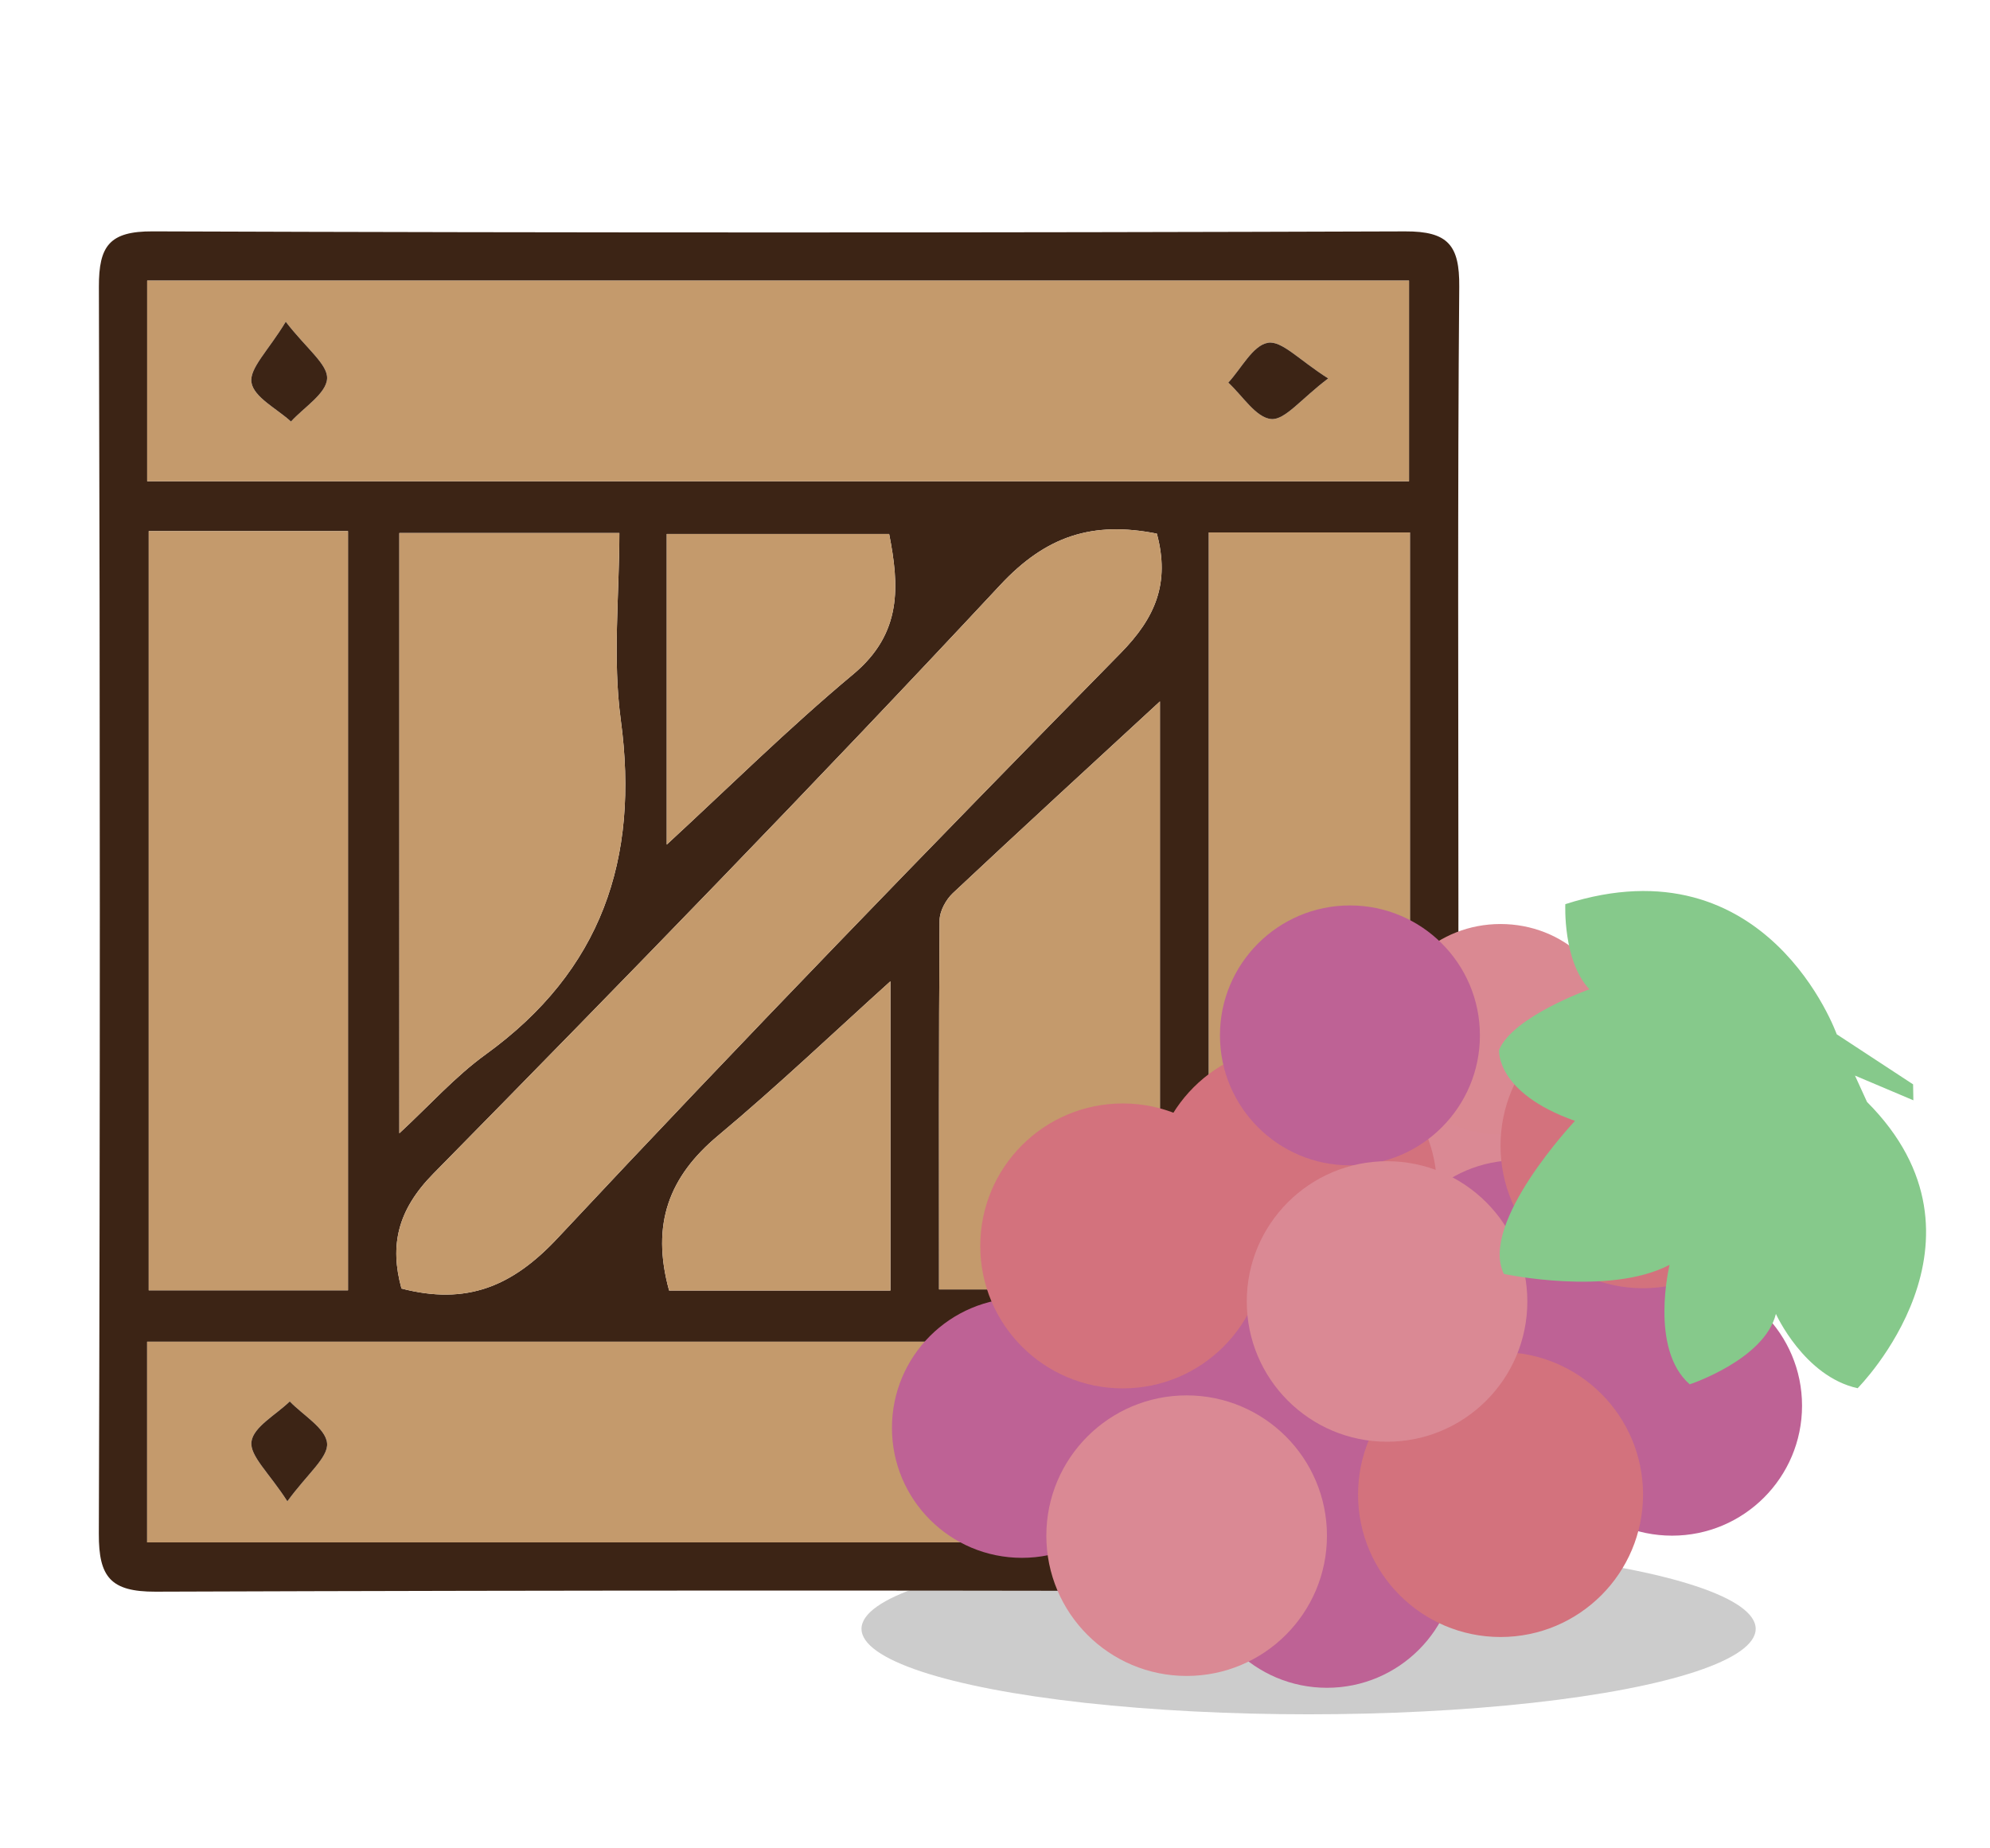 <?xml version="1.0" encoding="utf-8"?>
<!-- Generator: Adobe Illustrator 16.0.0, SVG Export Plug-In . SVG Version: 6.00 Build 0)  -->
<!DOCTYPE svg PUBLIC "-//W3C//DTD SVG 1.1//EN" "http://www.w3.org/Graphics/SVG/1.1/DTD/svg11.dtd">
<svg version="1.1" id="Layer_2" xmlns="http://www.w3.org/2000/svg" xmlns:xlink="http://www.w3.org/1999/xlink" x="0px" y="0px"
	 width="93.667px" height="87px" viewBox="0 0 93.667 87" enable-background="new 0 0 93.667 87" xml:space="preserve">
<ellipse opacity="0.2" cx="61.594" cy="76.68" rx="21.044" ry="4.024"/>
<g>
	<path fill-rule="evenodd" clip-rule="evenodd" fill="#3C2415" d="M68.646,42.968c0,9.743-0.047,19.486,0.039,29.228
		c0.018,2.026-0.533,2.744-2.658,2.735c-19.569-0.072-39.14-0.07-58.708,0c-2.11,0.006-2.674-0.685-2.667-2.724
		C4.715,52.638,4.712,33.069,4.655,13.5c-0.005-1.925,0.498-2.615,2.529-2.608c19.653,0.068,39.305,0.067,58.958,0.001
		c2.018-0.008,2.56,0.655,2.543,2.598C68.603,23.314,68.646,33.141,68.646,42.968z M6.926,72.611c19.996,0,39.677,0,59.399,0
		c0-3.279,0-6.376,0-9.448c-19.907,0-39.592,0-59.399,0C6.926,66.372,6.926,69.409,6.926,72.611z M6.928,22.655
		c19.995,0,39.68,0,59.393,0c0-3.275,0-6.371,0-9.444c-19.911,0-39.593,0-59.393,0C6.928,16.429,6.928,19.465,6.928,22.655z
		 M56.898,60.775c3.257,0,6.303,0,9.466,0c0-11.969,0-23.811,0-35.709c-3.227,0-6.271,0-9.466,0
		C56.898,36.975,56.898,48.752,56.898,60.775z M7.001,25.004c0,12.09,0,23.927,0,35.739c3.257,0,6.301,0,9.379,0
		c0-11.997,0-23.836,0-35.739C13.184,25.004,10.196,25.004,7.001,25.004z M54.452,25.122c-3.04-0.601-5.22,0.109-7.379,2.427
		c-8.743,9.377-17.689,18.564-26.679,27.706c-1.69,1.718-2.055,3.384-1.497,5.405c3.067,0.794,5.216-0.092,7.35-2.374
		c8.701-9.303,17.573-18.447,26.497-27.536C54.385,29.08,55.076,27.453,54.452,25.122z M18.797,53.351
		c1.41-1.303,2.621-2.667,4.062-3.71c5.446-3.939,7.243-9.192,6.361-15.743c-0.392-2.9-0.067-5.896-0.067-8.805
		c-3.697,0-6.985,0-10.356,0C18.797,34.594,18.797,43.937,18.797,53.351z M54.597,33.02c-3.177,2.933-6.477,5.958-9.742,9.021
		c-0.329,0.31-0.625,0.846-0.628,1.28c-0.042,5.792-0.027,11.584-0.027,17.38c3.652,0,7.002,0,10.397,0
		C54.597,51.195,54.597,41.889,54.597,33.02z M31.383,39.76c2.843-2.619,5.705-5.454,8.786-8.026
		c2.31-1.931,2.157-4.171,1.682-6.597c-3.591,0-7.023,0-10.468,0C31.383,30.269,31.383,35.193,31.383,39.76z M31.494,60.753
		c3.474,0,6.912,0,10.416,0c0-5.134,0-10.119,0-14.557c-2.574,2.32-5.269,4.89-8.118,7.272
		C31.513,55.372,30.625,57.606,31.494,60.753z"/>
	<path fill-rule="evenodd" clip-rule="evenodd" fill="#C49A6C" d="M6.926,72.611c0-3.203,0-6.24,0-9.448c19.808,0,39.492,0,59.399,0
		c0,3.072,0,6.169,0,9.448C46.604,72.611,26.922,72.611,6.926,72.611z M59.825,70.677c0.851-1.343,1.769-2.153,1.676-2.82
		c-0.098-0.698-1.169-1.26-1.814-1.883c-0.625,0.657-1.687,1.275-1.746,1.978C57.885,68.625,58.874,69.383,59.825,70.677z
		 M13.526,70.677c0.945-1.299,1.929-2.064,1.869-2.734c-0.063-0.704-1.13-1.316-1.757-1.969c-0.642,0.626-1.707,1.194-1.802,1.893
		C11.746,68.535,12.668,69.339,13.526,70.677z"/>
	<path fill-rule="evenodd" clip-rule="evenodd" fill="#C49A6C" d="M6.928,22.655c0-3.19,0-6.227,0-9.444c19.8,0,39.482,0,59.393,0
		c0,3.073,0,6.168,0,9.444C46.607,22.655,26.923,22.655,6.928,22.655z M62.517,17.815c-1.357-0.856-2.185-1.79-2.834-1.679
		c-0.709,0.119-1.252,1.208-1.868,1.875c0.667,0.614,1.298,1.648,2.018,1.715C60.482,19.785,61.229,18.787,62.517,17.815z
		 M13.45,15.147c-0.822,1.363-1.721,2.194-1.614,2.861c0.113,0.695,1.198,1.232,1.859,1.837c0.609-0.67,1.658-1.315,1.7-2.019
		C15.435,17.151,14.428,16.416,13.45,15.147z"/>
	<path fill-rule="evenodd" clip-rule="evenodd" fill="#C49A6C" d="M56.898,60.775c0-12.023,0-23.8,0-35.709c3.195,0,6.239,0,9.466,0
		c0,11.898,0,23.74,0,35.709C63.201,60.775,60.155,60.775,56.898,60.775z"/>
	<path fill-rule="evenodd" clip-rule="evenodd" fill="#C49A6C" d="M7.001,25.004c3.195,0,6.183,0,9.379,0
		c0,11.903,0,23.743,0,35.739c-3.078,0-6.122,0-9.379,0C7.001,48.931,7.001,37.094,7.001,25.004z"/>
	<path fill-rule="evenodd" clip-rule="evenodd" fill="#C49A6C" d="M54.452,25.122c0.624,2.331-0.067,3.958-1.708,5.628
		c-8.924,9.089-17.796,18.233-26.497,27.536c-2.133,2.282-4.283,3.168-7.35,2.374c-0.558-2.021-0.193-3.687,1.497-5.405
		c8.99-9.142,17.937-18.329,26.679-27.706C49.232,25.231,51.412,24.521,54.452,25.122z"/>
	<path fill-rule="evenodd" clip-rule="evenodd" fill="#C49A6C" d="M18.797,53.351c0-9.415,0-18.757,0-28.258
		c3.372,0,6.659,0,10.356,0c0,2.908-0.325,5.905,0.067,8.805c0.881,6.551-0.916,11.804-6.361,15.743
		C21.418,50.684,20.207,52.048,18.797,53.351z"/>
	<path fill-rule="evenodd" clip-rule="evenodd" fill="#C49A6C" d="M54.597,33.02c0,8.87,0,18.176,0,27.681
		c-3.395,0-6.745,0-10.397,0c0-5.795-0.015-11.588,0.027-17.38c0.003-0.434,0.299-0.971,0.628-1.28
		C48.12,38.977,51.42,35.952,54.597,33.02z"/>
	<path fill-rule="evenodd" clip-rule="evenodd" fill="#C49A6C" d="M31.383,39.76c0-4.567,0-9.491,0-14.623c3.444,0,6.876,0,10.468,0
		c0.476,2.426,0.628,4.666-1.682,6.597C37.088,34.306,34.227,37.142,31.383,39.76z"/>
	<path fill-rule="evenodd" clip-rule="evenodd" fill="#C49A6C" d="M31.494,60.753c-0.868-3.147,0.02-5.381,2.297-7.285
		c2.85-2.382,5.544-4.953,8.118-7.272c0,4.438,0,9.423,0,14.557C38.406,60.753,34.968,60.753,31.494,60.753z"/>
	<path fill-rule="evenodd" clip-rule="evenodd" fill="#3C2415" d="M59.825,70.677c-0.951-1.294-1.94-2.052-1.884-2.725
		c0.059-0.703,1.122-1.321,1.746-1.978c0.645,0.623,1.716,1.185,1.814,1.883C61.594,68.524,60.676,69.334,59.825,70.677z"/>
	<path fill-rule="evenodd" clip-rule="evenodd" fill="#3C2415" d="M13.526,70.677c-0.858-1.338-1.78-2.142-1.69-2.81
		c0.095-0.698,1.161-1.266,1.802-1.893c0.627,0.653,1.694,1.265,1.757,1.969C15.456,68.613,14.471,69.378,13.526,70.677z"/>
	<path fill-rule="evenodd" clip-rule="evenodd" fill="#3C2415" d="M62.517,17.815c-1.287,0.972-2.035,1.97-2.685,1.912
		c-0.72-0.067-1.351-1.102-2.018-1.715c0.616-0.667,1.159-1.757,1.868-1.875C60.332,16.025,61.16,16.958,62.517,17.815z"/>
	<path fill-rule="evenodd" clip-rule="evenodd" fill="#3C2415" d="M13.45,15.147c0.978,1.269,1.985,2.004,1.946,2.679
		c-0.042,0.704-1.091,1.349-1.7,2.019c-0.661-0.605-1.746-1.142-1.859-1.837C11.729,17.341,12.627,16.51,13.45,15.147z"/>
</g>
<g>
	<circle fill="#DA8994" cx="64.802" cy="55.928" r="6.603"/>
	<circle fill="#D3727D" cx="60.926" cy="55.928" r="6.707"/>
	<circle fill="#BE6295" cx="71.405" cy="60.738" r="6.118"/>
	<ellipse fill="#BE6295" cx="58.685" cy="65.69" rx="5.341" ry="4.954"/>
	<ellipse fill="#DA8992" cx="70.628" cy="48.452" rx="5.341" ry="4.952"/>
	<circle fill="#BE6295" cx="63.54" cy="48.743" r="6.118"/>
	<circle fill="#BE6295" cx="78.702" cy="66.176" r="6.118"/>
	<circle fill="#BE6295" cx="62.458" cy="73.339" r="6.117"/>
	<circle fill="#BE6295" cx="48.101" cy="67.22" r="6.118"/>
	<circle fill="#D3727D" cx="77.335" cy="53.938" r="6.707"/>
	<circle fill="#D3727D" cx="52.847" cy="58.654" r="6.707"/>
	<circle fill="#D3727D" cx="70.629" cy="70.358" r="6.707"/>
	<circle fill="#DA8994" cx="65.287" cy="61.269" r="6.603"/>
	<circle fill="#DA8994" cx="55.854" cy="72.294" r="6.604"/>
	<path fill="#86C98B" d="M90.047,51.048l-3.594-2.357c0,0-3.261-9.168-12.775-6.127c0,0-0.126,2.68,1.134,4.008
		c0,0-3.595,1.277-4.251,2.853c0,0-0.189,2.006,3.571,3.343c0,0-4.528,4.801-3.347,7.204c0,0,4.947,1.06,7.8-0.427
		c0,0-0.964,3.956,0.949,5.625c0,0,3.517-1.162,4.056-3.315c0,0,1.327,2.943,3.846,3.498c0,0,6.945-6.961,0.442-13.478l-0.566-1.24
		l2.748,1.163L90.047,51.048z"/>
</g>
</svg>
